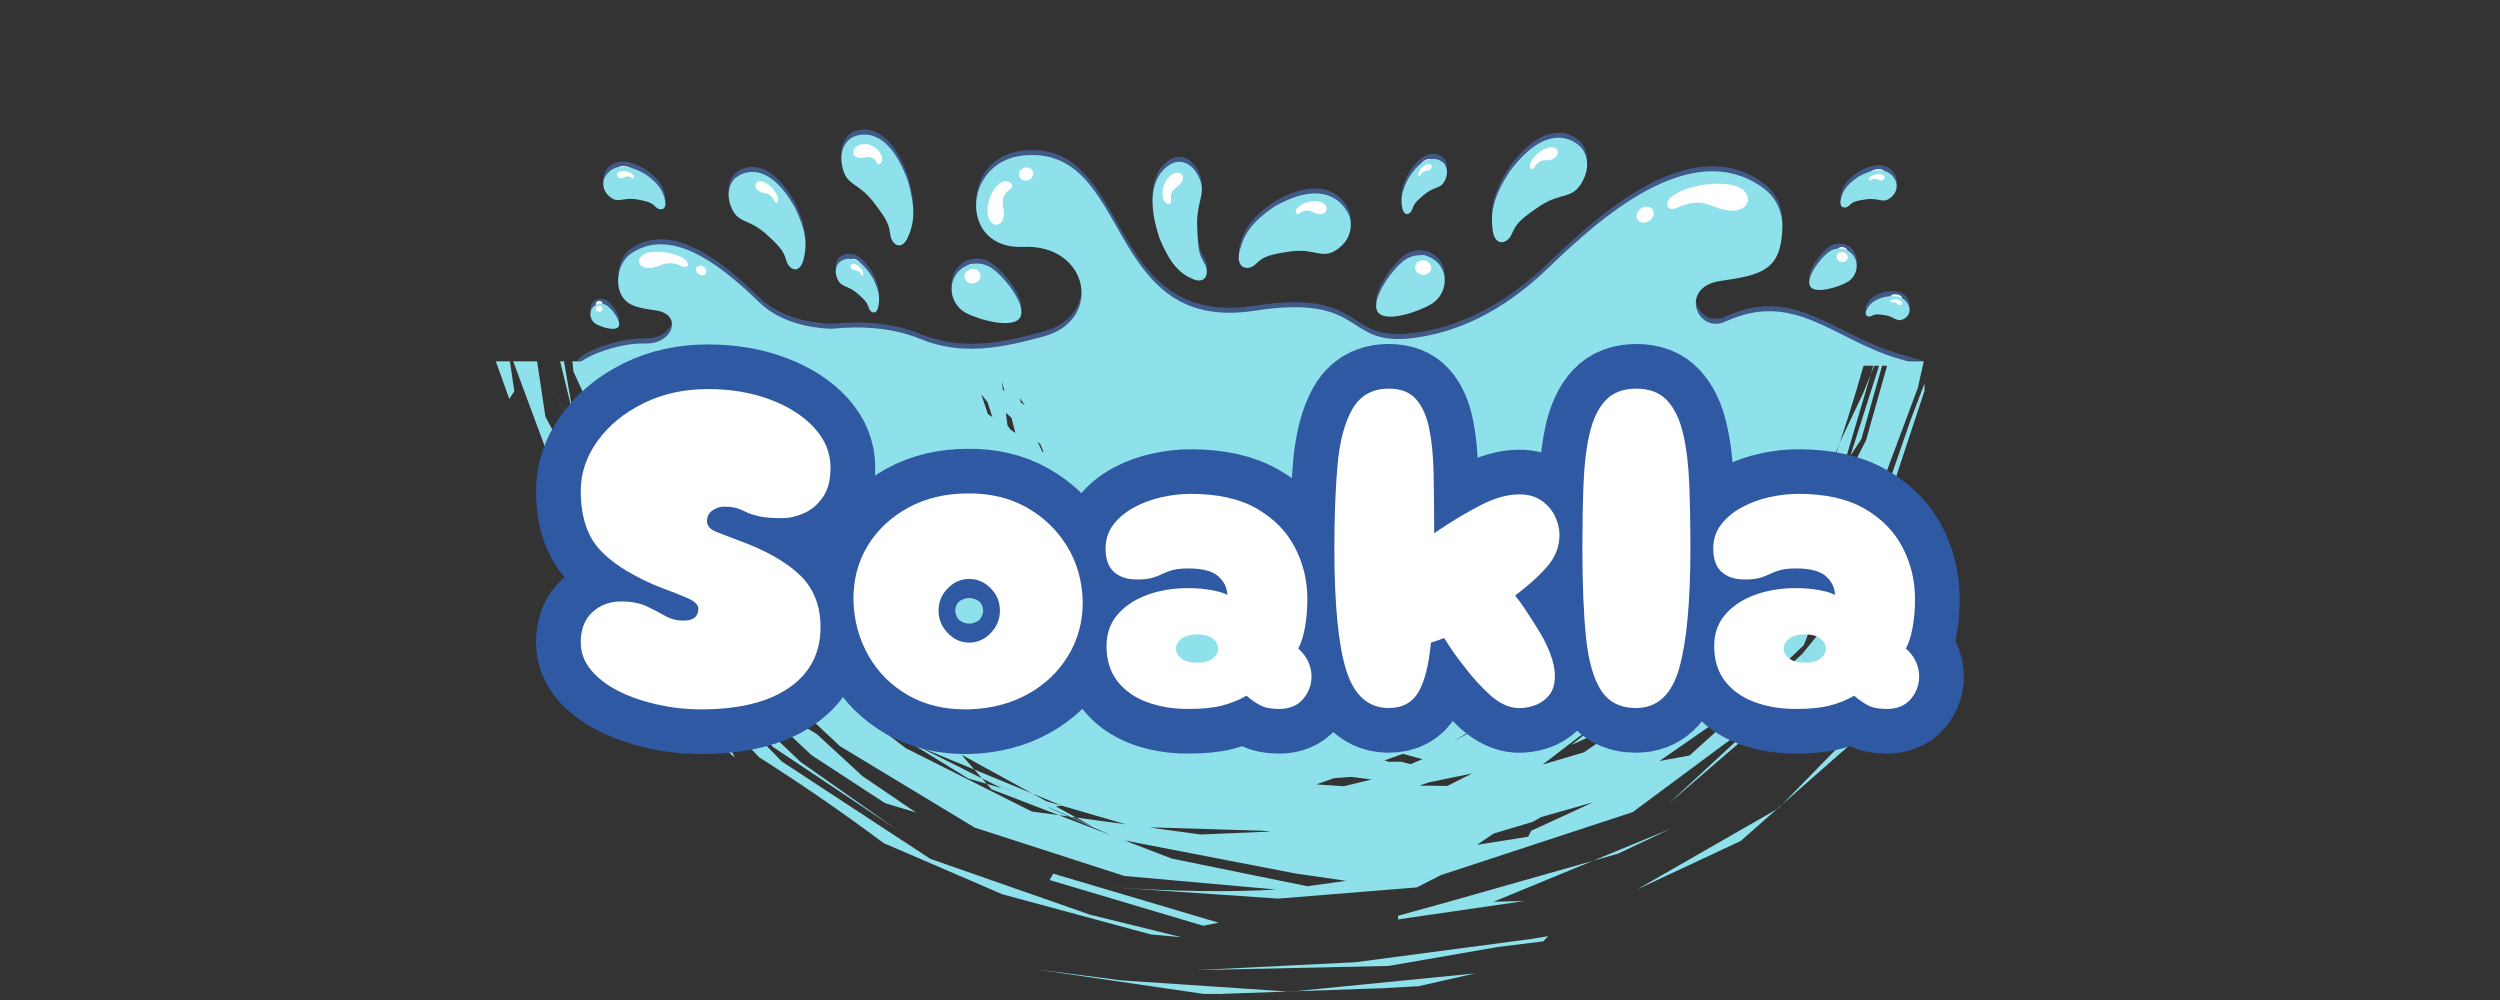 <svg xmlns="http://www.w3.org/2000/svg" xmlns:xlink="http://www.w3.org/1999/xlink" width="500" zoomAndPan="magnify" viewBox="0 0 375 150" height="200" preserveAspectRatio="xMidYMid meet" version="1.0"><rect x="0" y="0" width="375" height="150" fill="#333333" stroke="none"/><defs><g/><clipPath id="79f2f94e86"><path d="M 86.438 22 L 288.938 22 L 288.938 54.465 L 86.438 54.465 Z M 86.438 22 " clip-rule="nonzero"/></clipPath><clipPath id="b30bd25b22"><path d="M 86.438 23 L 288.938 23 L 288.938 55 L 86.438 55 Z M 86.438 23 " clip-rule="nonzero"/></clipPath><clipPath id="e066df6b5c"><path d="M 72.676 54.203 L 288.676 54.203 L 288.676 149.09 L 72.676 149.09 Z M 72.676 54.203 " clip-rule="nonzero"/></clipPath></defs><g clip-path="url(#79f2f94e86)"><path fill="#405987" d="M 86.613 54.188 C 86.613 53.207 92.172 50.664 96.785 50.77 L 96.828 50.77 C 100.941 50.902 102.531 46.398 98.34 45.809 C 96.184 45.508 94.734 45.219 93.852 44.367 C 91.953 42.543 92.605 38.727 94.586 37.332 C 101.105 32.738 109.328 40.199 113.953 44.652 C 117.777 48.34 123.621 48.535 124.75 48.566 L 124.793 48.566 C 129.043 48.109 133.875 48.379 138.031 50.086 C 144.32 52.664 150.25 51.43 156.555 49.715 C 165.539 47.27 163.379 35.84 153.48 36.281 C 143.75 36.715 144.391 23.523 153.422 22.578 C 169.945 20.848 165.352 49.391 188.152 45.863 C 205.195 43.23 201.305 51.312 212.004 49.953 C 218.27 49.152 225.195 46.23 232.211 39.469 C 239.883 32.082 253.516 19.715 264.324 27.332 C 266.445 28.824 267.449 31.094 267.352 33.574 C 267.113 39.676 264.449 40.492 258.098 41.387 C 251.746 42.277 254.539 49.465 258.863 47.469 C 269.141 42.73 275.066 50.199 284.746 53.039 L 288.387 54.105 L 86.617 54.191 Z M 86.613 54.188 " fill-opacity="1" fill-rule="nonzero"/></g><path fill="#405987" d="M 202.453 31.809 C 202.453 31.809 203.383 34.398 200.902 36.414 C 198.422 38.43 197.496 36.422 193.562 36.965 C 189.629 37.508 189.336 37.992 188.258 38.953 C 187.18 39.914 185.324 39.543 185.926 36.988 C 186.527 34.438 187.766 32.516 191.25 30.18 C 200.363 25.062 202.453 31.809 202.453 31.809 Z M 202.453 31.809 " fill-opacity="1" fill-rule="nonzero"/><path fill="#405987" d="M 153.059 46.789 C 152.102 48.703 146.828 47.223 144.906 46.199 C 142.98 45.176 142.191 42.781 143.148 40.863 C 144.109 38.949 146.457 38.223 148.383 39.242 C 150.309 40.266 154.016 44.875 153.059 46.789 Z M 153.059 46.789 " fill-opacity="1" fill-rule="nonzero"/><path fill="#ffffff" d="M 144.688 40.891 C 144.59 40.293 145.043 39.715 145.699 39.594 C 146.359 39.477 146.969 39.859 147.066 40.453 C 147.168 41.047 146.711 41.625 146.055 41.746 C 145.398 41.867 144.785 41.48 144.688 40.891 Z M 144.688 40.891 " fill-opacity="1" fill-rule="nonzero"/><path fill="#ffffff" d="M 148.141 30.406 C 147.816 33.699 151.137 33.91 150.508 30.438 C 150.312 29.367 150.375 28.461 151.469 27.676 C 152.293 27.086 151.57 26.543 151.047 26.457 C 149.812 26.262 148.363 28.172 148.141 30.406 Z M 148.141 30.406 " fill-opacity="1" fill-rule="nonzero"/><path fill="#ffffff" d="M 152.852 25.547 C 152.762 25.016 153.168 24.496 153.758 24.391 C 154.344 24.281 154.895 24.625 154.98 25.156 C 155.07 25.688 154.66 26.207 154.074 26.312 C 153.484 26.422 152.938 26.078 152.852 25.547 Z M 152.852 25.547 " fill-opacity="1" fill-rule="nonzero"/><path fill="#ffffff" d="M 197.781 29.477 C 199.879 29.832 199.062 32.184 196.949 31.086 C 196.379 30.793 195.82 30.68 194.98 31.211 C 194.348 31.609 194.273 31.086 194.402 30.754 C 194.711 29.977 196.375 29.238 197.781 29.477 Z M 197.781 29.477 " fill-opacity="1" fill-rule="nonzero"/><path fill="#ffffff" d="M 259.473 26.934 C 263.949 27.621 262.73 32.586 257.039 30.215 C 255.516 29.586 254.02 29.312 251.77 30.328 C 250.078 31.086 249.879 30.023 250.227 29.363 C 251.047 27.82 255.715 26.355 259.473 26.934 Z M 259.473 26.934 " fill-opacity="1" fill-rule="nonzero"/><path fill="#ffffff" d="M 246.402 30.371 C 247.082 30.074 247.797 30.316 248 30.914 C 248.203 31.508 247.812 32.234 247.129 32.531 C 246.449 32.828 245.734 32.586 245.531 31.988 C 245.332 31.395 245.719 30.668 246.402 30.371 Z M 246.402 30.371 " fill-opacity="1" fill-rule="nonzero"/><path fill="#405987" d="M 176.156 23.625 C 176.156 23.625 178.301 22.871 179.711 25.598 C 181.125 28.32 179.445 29.117 179.566 33.23 C 179.684 37.34 180.047 37.684 180.73 38.875 C 181.41 40.066 180.965 41.953 178.977 41.129 C 176.984 40.301 175.551 38.867 173.961 35.078 C 170.605 25.246 176.156 23.625 176.156 23.625 Z M 176.156 23.625 " fill-opacity="1" fill-rule="nonzero"/><path fill="#ffffff" d="M 175.121 26.047 C 176.539 24.141 178.73 25.645 176.484 27.336 C 175.883 27.793 175.484 28.293 175.66 29.266 C 175.789 29.996 175.176 29.906 174.871 29.676 C 174.168 29.141 174.172 27.32 175.121 26.047 Z M 175.121 26.047 " fill-opacity="1" fill-rule="nonzero"/><path fill="#405987" d="M 127.727 19.918 C 127.727 19.918 125.707 21.047 126.316 24.125 C 126.922 27.207 128.629 26.473 131.016 29.551 C 133.402 32.625 133.34 33.156 133.559 34.555 C 133.777 35.949 135.238 36.973 136.199 34.816 C 137.156 32.664 137.344 30.504 136.223 26.516 C 132.762 16.758 127.727 19.918 127.727 19.918 Z M 127.727 19.918 " fill-opacity="1" fill-rule="nonzero"/><path fill="#ffffff" d="M 129.941 20.867 C 127.758 20.59 127.062 23.395 129.719 22.867 C 130.434 22.727 131.027 22.781 131.484 23.621 C 131.828 24.254 132.223 23.707 132.305 23.309 C 132.5 22.367 131.402 21.047 129.941 20.867 Z M 129.941 20.867 " fill-opacity="1" fill-rule="nonzero"/><path fill="#405987" d="M 206.609 45.957 C 207.66 47.809 212.852 45.988 214.723 44.848 C 216.594 43.703 217.262 41.258 216.211 39.406 C 215.16 37.555 212.777 36.98 210.906 38.125 C 209.035 39.266 205.559 44.105 206.609 45.957 Z M 206.609 45.957 " fill-opacity="1" fill-rule="nonzero"/><path fill="#ffffff" d="M 214.68 39.531 C 214.75 38.93 214.266 38.383 213.605 38.305 C 212.941 38.227 212.348 38.648 212.281 39.246 C 212.211 39.848 212.695 40.395 213.355 40.473 C 214.02 40.551 214.613 40.129 214.68 39.531 Z M 214.68 39.531 " fill-opacity="1" fill-rule="nonzero"/><path fill="#405987" d="M 237.227 21.438 C 237.227 21.438 238.988 23.387 237.422 26.363 C 235.855 29.34 234.301 27.926 230.883 30.215 C 227.465 32.508 227.367 33.086 226.715 34.457 C 226.066 35.832 224.234 36.336 223.891 33.723 C 223.543 31.109 224.008 28.789 226.383 25.059 C 232.945 16.211 237.227 21.438 237.227 21.438 Z M 237.227 21.438 " fill-opacity="1" fill-rule="nonzero"/><path fill="#ffffff" d="M 232.121 21.434 C 234.172 20.805 234.25 23.328 231.926 23.289 C 231.301 23.277 230.746 23.43 230.164 24.301 C 229.723 24.957 229.469 24.508 229.477 24.145 C 229.484 23.293 230.754 21.859 232.121 21.434 Z M 232.121 21.434 " fill-opacity="1" fill-rule="nonzero"/><path fill="#405987" d="M 271.496 42.156 C 272.184 43.449 275.777 42.32 277.078 41.574 C 278.383 40.832 278.883 39.172 278.195 37.879 C 277.504 36.582 275.879 36.137 274.578 36.879 C 273.273 37.621 270.809 40.863 271.496 42.156 Z M 271.496 42.156 " fill-opacity="1" fill-rule="nonzero"/><path fill="#ffffff" d="M 277.148 37.926 C 277.207 37.52 276.887 37.133 276.434 37.062 C 275.98 36.992 275.566 37.27 275.508 37.68 C 275.449 38.09 275.773 38.477 276.227 38.547 C 276.68 38.613 277.094 38.336 277.148 37.926 Z M 277.148 37.926 " fill-opacity="1" fill-rule="nonzero"/><path fill="#405987" d="M 92.801 48.219 C 92.383 49.004 90.203 48.316 89.414 47.867 C 88.625 47.414 88.324 46.41 88.738 45.625 C 89.156 44.84 90.141 44.566 90.934 45.02 C 91.723 45.469 93.219 47.434 92.801 48.219 Z M 92.801 48.219 " fill-opacity="1" fill-rule="nonzero"/><path fill="#ffffff" d="M 89.379 45.652 C 89.344 45.406 89.539 45.172 89.812 45.129 C 90.086 45.086 90.34 45.258 90.375 45.504 C 90.406 45.754 90.215 45.988 89.938 46.027 C 89.664 46.07 89.414 45.902 89.379 45.652 Z M 89.379 45.652 " fill-opacity="1" fill-rule="nonzero"/><path fill="#405987" d="M 286.438 45.641 C 286.438 45.641 286.551 46.676 285.477 47.137 C 284.402 47.59 284.238 46.766 282.766 46.531 C 281.293 46.297 281.145 46.438 280.668 46.668 C 280.191 46.895 279.551 46.559 279.992 45.703 C 280.434 44.848 281.051 44.293 282.516 43.828 C 286.266 42.98 286.438 45.641 286.438 45.641 Z M 286.438 45.641 " fill-opacity="1" fill-rule="nonzero"/><path fill="#ffffff" d="M 284.941 44.289 C 285.676 44.648 285.172 45.406 284.5 44.781 C 284.32 44.609 284.129 44.508 283.777 44.609 C 283.512 44.684 283.531 44.484 283.605 44.383 C 283.785 44.133 284.453 44.051 284.941 44.289 Z M 284.941 44.289 " fill-opacity="1" fill-rule="nonzero"/><path fill="#405987" d="M 110.312 25.949 C 110.312 25.949 108.582 27.391 109.617 30.148 C 110.652 32.906 112.148 31.895 114.852 34.301 C 117.559 36.711 117.582 37.223 117.996 38.48 C 118.414 39.742 119.941 40.414 120.52 38.219 C 121.094 36.023 120.945 33.969 119.289 30.465 C 114.566 22.023 110.312 25.949 110.312 25.949 Z M 110.312 25.949 " fill-opacity="1" fill-rule="nonzero"/><path fill="#ffffff" d="M 114.723 26.609 C 113.02 25.805 112.68 27.957 114.691 28.227 C 115.234 28.297 115.695 28.5 116.109 29.324 C 116.418 29.941 116.684 29.59 116.719 29.277 C 116.801 28.547 115.859 27.152 114.723 26.609 Z M 114.723 26.609 " fill-opacity="1" fill-rule="nonzero"/><path fill="#405987" d="M 284.418 26.551 C 284.418 26.551 284.887 27.855 283.641 28.867 C 282.395 29.879 281.93 28.871 279.957 29.145 C 277.98 29.414 277.832 29.66 277.293 30.141 C 276.75 30.625 275.82 30.438 276.121 29.156 C 276.422 27.875 277.047 26.91 278.793 25.738 C 283.371 23.168 284.418 26.551 284.418 26.551 Z M 284.418 26.551 " fill-opacity="1" fill-rule="nonzero"/><path fill="#ffffff" d="M 282.074 25.383 C 283.129 25.562 282.719 26.742 281.656 26.191 C 281.371 26.043 281.09 25.984 280.668 26.254 C 280.348 26.453 280.312 26.191 280.379 26.023 C 280.531 25.633 281.367 25.262 282.074 25.383 Z M 282.074 25.383 " fill-opacity="1" fill-rule="nonzero"/><path fill="#405987" d="M 125.891 38.605 C 125.891 38.605 124.949 39.438 125.566 40.965 C 126.184 42.488 126.996 41.902 128.531 43.207 C 130.07 44.512 130.09 44.793 130.34 45.492 C 130.59 46.191 131.449 46.543 131.734 45.305 C 132.02 44.07 131.906 42.926 130.938 40.992 C 128.188 36.348 125.891 38.605 125.891 38.605 Z M 125.891 38.605 " fill-opacity="1" fill-rule="nonzero"/><path fill="#ffffff" d="M 128.344 38.906 C 127.387 38.48 127.234 39.691 128.352 39.809 C 128.652 39.84 128.914 39.949 129.152 40.402 C 129.336 40.742 129.477 40.543 129.492 40.367 C 129.527 39.957 128.984 39.191 128.344 38.906 Z M 128.344 38.906 " fill-opacity="1" fill-rule="nonzero"/><path fill="#ffffff" d="M 97.512 37.094 C 94.809 37.508 95.547 40.5 98.977 39.074 C 99.895 38.691 100.797 38.527 102.156 39.141 C 103.176 39.598 103.297 38.957 103.086 38.559 C 102.59 37.629 99.777 36.742 97.512 37.094 Z M 97.512 37.094 " fill-opacity="1" fill-rule="nonzero"/><path fill="#ffffff" d="M 105.395 39.168 C 104.98 38.988 104.551 39.133 104.43 39.492 C 104.309 39.852 104.543 40.289 104.953 40.469 C 105.363 40.648 105.797 40.504 105.918 40.145 C 106.039 39.785 105.805 39.348 105.395 39.168 Z M 105.395 39.168 " fill-opacity="1" fill-rule="nonzero"/><path fill="#405987" d="M 90.602 26.121 C 90.602 26.121 90.051 27.543 91.41 28.711 C 92.773 29.879 93.312 28.781 95.5 29.156 C 97.691 29.531 97.848 29.809 98.438 30.363 C 99.027 30.918 100.066 30.746 99.762 29.312 C 99.457 27.883 98.789 26.793 96.875 25.426 C 91.848 22.41 90.602 26.121 90.602 26.121 Z M 90.602 26.121 " fill-opacity="1" fill-rule="nonzero"/><path fill="#ffffff" d="M 93.238 24.914 C 92.062 25.07 92.492 26.395 93.684 25.824 C 94.004 25.668 94.316 25.617 94.781 25.93 C 95.129 26.164 95.176 25.875 95.109 25.684 C 94.945 25.246 94.027 24.809 93.238 24.914 Z M 93.238 24.914 " fill-opacity="1" fill-rule="nonzero"/><path fill="#405987" d="M 216.512 23.68 C 216.512 23.68 217.477 24.566 216.816 26.133 C 216.16 27.699 215.324 27.07 213.707 28.387 C 212.094 29.707 212.07 30 211.801 30.719 C 211.535 31.438 210.637 31.781 210.355 30.496 C 210.074 29.207 210.207 28.023 211.238 26.039 C 214.148 21.289 216.512 23.68 216.512 23.68 Z M 216.512 23.68 " fill-opacity="1" fill-rule="nonzero"/><path fill="#ffffff" d="M 213.957 23.938 C 214.957 23.52 215.102 24.777 213.938 24.875 C 213.625 24.902 213.355 25.004 213.098 25.469 C 212.906 25.82 212.758 25.605 212.746 25.426 C 212.715 25 213.289 24.219 213.957 23.938 Z M 213.957 23.938 " fill-opacity="1" fill-rule="nonzero"/><g clip-path="url(#b30bd25b22)"><path fill="#8ee0eb" d="M 86.613 54.938 C 86.613 53.957 92.172 51.414 96.785 51.52 L 96.828 51.52 C 100.941 51.652 102.531 47.148 98.34 46.559 C 96.184 46.258 94.734 45.969 93.852 45.117 C 91.953 43.293 92.605 39.477 94.586 38.082 C 101.105 33.488 109.328 40.949 113.953 45.402 C 117.777 49.09 123.621 49.285 124.75 49.316 L 124.793 49.316 C 129.043 48.859 133.875 49.129 138.031 50.836 C 144.32 53.414 150.25 52.18 156.555 50.465 C 165.539 48.02 163.379 36.59 153.48 37.031 C 143.75 37.465 144.391 24.273 153.422 23.328 C 169.945 21.598 165.352 50.141 188.152 46.613 C 205.195 43.98 201.305 52.062 212.004 50.703 C 218.27 49.902 225.195 46.98 232.211 40.219 C 239.883 32.832 253.516 20.465 264.324 28.082 C 266.445 29.574 267.449 31.844 267.352 34.324 C 267.113 40.426 264.449 41.242 258.098 42.137 C 251.746 43.027 254.539 50.215 258.863 48.219 C 269.141 43.48 275.066 50.949 284.746 53.789 L 288.387 54.855 L 86.617 54.941 Z M 86.613 54.938 " fill-opacity="1" fill-rule="nonzero"/></g><path fill="#8ee0eb" d="M 202.453 32.559 C 202.453 32.559 203.383 35.148 200.902 37.164 C 198.422 39.18 197.496 37.172 193.562 37.715 C 189.629 38.258 189.336 38.742 188.258 39.703 C 187.18 40.664 185.324 40.293 185.926 37.738 C 186.527 35.188 187.766 33.266 191.25 30.93 C 200.363 25.812 202.453 32.559 202.453 32.559 Z M 202.453 32.559 " fill-opacity="1" fill-rule="nonzero"/><path fill="#8ee0eb" d="M 153.059 47.539 C 152.102 49.453 146.828 47.973 144.906 46.949 C 142.98 45.926 142.191 43.531 143.148 41.613 C 144.109 39.699 146.457 38.973 148.383 39.992 C 150.309 41.016 154.016 45.625 153.059 47.539 Z M 153.059 47.539 " fill-opacity="1" fill-rule="nonzero"/><path fill="#ffffff" d="M 144.688 41.641 C 144.59 41.043 145.043 40.465 145.699 40.344 C 146.359 40.227 146.969 40.609 147.066 41.203 C 147.168 41.797 146.711 42.375 146.055 42.496 C 145.398 42.617 144.785 42.23 144.688 41.641 Z M 144.688 41.641 " fill-opacity="1" fill-rule="nonzero"/><path fill="#ffffff" d="M 148.141 31.156 C 147.816 34.449 151.137 34.66 150.508 31.188 C 150.312 30.117 150.375 29.211 151.469 28.426 C 152.293 27.836 151.57 27.293 151.047 27.207 C 149.812 27.012 148.363 28.922 148.141 31.156 Z M 148.141 31.156 " fill-opacity="1" fill-rule="nonzero"/><path fill="#ffffff" d="M 152.852 26.297 C 152.762 25.766 153.168 25.246 153.758 25.141 C 154.344 25.031 154.895 25.375 154.98 25.906 C 155.07 26.438 154.66 26.957 154.074 27.062 C 153.484 27.172 152.938 26.828 152.852 26.297 Z M 152.852 26.297 " fill-opacity="1" fill-rule="nonzero"/><path fill="#ffffff" d="M 197.781 30.227 C 199.879 30.582 199.062 32.934 196.949 31.836 C 196.379 31.543 195.82 31.43 194.98 31.961 C 194.348 32.359 194.273 31.836 194.402 31.504 C 194.711 30.727 196.375 29.988 197.781 30.227 Z M 197.781 30.227 " fill-opacity="1" fill-rule="nonzero"/><path fill="#ffffff" d="M 259.473 27.684 C 263.949 28.371 262.73 33.336 257.039 30.965 C 255.516 30.336 254.02 30.062 251.77 31.078 C 250.078 31.836 249.879 30.773 250.227 30.113 C 251.047 28.57 255.715 27.105 259.473 27.684 Z M 259.473 27.684 " fill-opacity="1" fill-rule="nonzero"/><path fill="#ffffff" d="M 246.402 31.121 C 247.082 30.824 247.797 31.066 248 31.664 C 248.203 32.258 247.812 32.984 247.129 33.281 C 246.449 33.578 245.734 33.336 245.531 32.738 C 245.332 32.145 245.719 31.418 246.402 31.121 Z M 246.402 31.121 " fill-opacity="1" fill-rule="nonzero"/><path fill="#8ee0eb" d="M 176.156 24.375 C 176.156 24.375 178.301 23.621 179.711 26.348 C 181.125 29.07 179.445 29.867 179.566 33.98 C 179.684 38.09 180.047 38.434 180.73 39.625 C 181.41 40.816 180.965 42.703 178.977 41.879 C 176.984 41.051 175.551 39.617 173.961 35.828 C 170.605 25.996 176.156 24.375 176.156 24.375 Z M 176.156 24.375 " fill-opacity="1" fill-rule="nonzero"/><path fill="#ffffff" d="M 175.121 26.797 C 176.539 24.891 178.73 26.395 176.484 28.086 C 175.883 28.543 175.484 29.043 175.66 30.016 C 175.789 30.746 175.176 30.656 174.871 30.426 C 174.168 29.891 174.172 28.07 175.121 26.797 Z M 175.121 26.797 " fill-opacity="1" fill-rule="nonzero"/><path fill="#8ee0eb" d="M 127.727 20.668 C 127.727 20.668 125.707 21.797 126.316 24.875 C 126.922 27.957 128.629 27.223 131.016 30.301 C 133.402 33.375 133.34 33.906 133.559 35.305 C 133.777 36.699 135.238 37.723 136.199 35.566 C 137.156 33.414 137.344 31.254 136.223 27.266 C 132.762 17.508 127.727 20.668 127.727 20.668 Z M 127.727 20.668 " fill-opacity="1" fill-rule="nonzero"/><path fill="#ffffff" d="M 129.941 21.617 C 127.758 21.34 127.062 24.145 129.719 23.617 C 130.434 23.477 131.027 23.531 131.484 24.371 C 131.828 25.004 132.223 24.457 132.305 24.059 C 132.5 23.117 131.402 21.797 129.941 21.617 Z M 129.941 21.617 " fill-opacity="1" fill-rule="nonzero"/><path fill="#8ee0eb" d="M 206.609 46.707 C 207.66 48.559 212.852 46.738 214.723 45.598 C 216.594 44.453 217.262 42.008 216.211 40.156 C 215.16 38.305 212.777 37.73 210.906 38.875 C 209.035 40.016 205.559 44.855 206.609 46.707 Z M 206.609 46.707 " fill-opacity="1" fill-rule="nonzero"/><path fill="#ffffff" d="M 214.68 40.281 C 214.75 39.68 214.266 39.133 213.605 39.055 C 212.941 38.977 212.348 39.398 212.281 39.996 C 212.211 40.598 212.695 41.145 213.355 41.223 C 214.02 41.301 214.613 40.879 214.68 40.281 Z M 214.68 40.281 " fill-opacity="1" fill-rule="nonzero"/><path fill="#8ee0eb" d="M 237.227 22.188 C 237.227 22.188 238.988 24.137 237.422 27.113 C 235.855 30.09 234.301 28.676 230.883 30.965 C 227.465 33.258 227.367 33.836 226.715 35.207 C 226.066 36.582 224.234 37.086 223.891 34.473 C 223.543 31.859 224.008 29.539 226.383 25.809 C 232.945 16.961 237.227 22.188 237.227 22.188 Z M 237.227 22.188 " fill-opacity="1" fill-rule="nonzero"/><path fill="#ffffff" d="M 232.121 22.184 C 234.172 21.555 234.25 24.078 231.926 24.039 C 231.301 24.027 230.746 24.18 230.164 25.051 C 229.723 25.707 229.469 25.258 229.477 24.895 C 229.484 24.043 230.754 22.609 232.121 22.184 Z M 232.121 22.184 " fill-opacity="1" fill-rule="nonzero"/><path fill="#8ee0eb" d="M 271.496 42.906 C 272.184 44.199 275.777 43.07 277.078 42.324 C 278.383 41.582 278.883 39.922 278.195 38.629 C 277.504 37.332 275.879 36.887 274.578 37.629 C 273.273 38.371 270.809 41.613 271.496 42.906 Z M 271.496 42.906 " fill-opacity="1" fill-rule="nonzero"/><path fill="#ffffff" d="M 277.148 38.676 C 277.207 38.27 276.887 37.883 276.434 37.812 C 275.98 37.742 275.566 38.02 275.508 38.43 C 275.449 38.84 275.773 39.227 276.227 39.297 C 276.68 39.363 277.094 39.086 277.148 38.676 Z M 277.148 38.676 " fill-opacity="1" fill-rule="nonzero"/><path fill="#8ee0eb" d="M 92.801 48.969 C 92.383 49.754 90.203 49.066 89.414 48.617 C 88.625 48.164 88.324 47.16 88.738 46.375 C 89.156 45.59 90.141 45.316 90.934 45.77 C 91.723 46.219 93.219 48.184 92.801 48.969 Z M 92.801 48.969 " fill-opacity="1" fill-rule="nonzero"/><path fill="#ffffff" d="M 89.379 46.402 C 89.344 46.156 89.539 45.922 89.812 45.879 C 90.086 45.836 90.34 46.008 90.375 46.254 C 90.406 46.504 90.215 46.738 89.938 46.777 C 89.664 46.82 89.414 46.652 89.379 46.402 Z M 89.379 46.402 " fill-opacity="1" fill-rule="nonzero"/><path fill="#8ee0eb" d="M 286.438 46.391 C 286.438 46.391 286.551 47.426 285.477 47.887 C 284.402 48.34 284.238 47.516 282.766 47.281 C 281.293 47.047 281.145 47.188 280.668 47.418 C 280.191 47.645 279.551 47.309 279.992 46.453 C 280.434 45.598 281.051 45.043 282.516 44.578 C 286.266 43.73 286.438 46.391 286.438 46.391 Z M 286.438 46.391 " fill-opacity="1" fill-rule="nonzero"/><path fill="#ffffff" d="M 284.941 45.039 C 285.676 45.398 285.172 46.156 284.5 45.531 C 284.32 45.359 284.129 45.258 283.777 45.359 C 283.512 45.434 283.531 45.234 283.605 45.133 C 283.785 44.883 284.453 44.801 284.941 45.039 Z M 284.941 45.039 " fill-opacity="1" fill-rule="nonzero"/><path fill="#8ee0eb" d="M 110.312 26.699 C 110.312 26.699 108.582 28.141 109.617 30.898 C 110.652 33.656 112.148 32.645 114.852 35.051 C 117.559 37.461 117.582 37.973 117.996 39.23 C 118.414 40.492 119.941 41.164 120.52 38.969 C 121.094 36.773 120.945 34.719 119.289 31.215 C 114.566 22.773 110.312 26.699 110.312 26.699 Z M 110.312 26.699 " fill-opacity="1" fill-rule="nonzero"/><path fill="#ffffff" d="M 114.723 27.359 C 113.02 26.555 112.68 28.707 114.691 28.977 C 115.234 29.047 115.695 29.25 116.109 30.074 C 116.418 30.691 116.684 30.34 116.719 30.027 C 116.801 29.297 115.859 27.902 114.723 27.359 Z M 114.723 27.359 " fill-opacity="1" fill-rule="nonzero"/><path fill="#8ee0eb" d="M 284.418 27.301 C 284.418 27.301 284.887 28.605 283.641 29.617 C 282.395 30.629 281.93 29.621 279.957 29.895 C 277.98 30.164 277.832 30.41 277.293 30.891 C 276.75 31.375 275.82 31.188 276.121 29.906 C 276.422 28.625 277.047 27.66 278.793 26.488 C 283.371 23.918 284.418 27.301 284.418 27.301 Z M 284.418 27.301 " fill-opacity="1" fill-rule="nonzero"/><path fill="#ffffff" d="M 282.074 26.133 C 283.129 26.312 282.719 27.492 281.656 26.941 C 281.371 26.793 281.09 26.734 280.668 27.004 C 280.348 27.203 280.312 26.941 280.379 26.773 C 280.531 26.383 281.367 26.012 282.074 26.133 Z M 282.074 26.133 " fill-opacity="1" fill-rule="nonzero"/><path fill="#8ee0eb" d="M 125.891 39.355 C 125.891 39.355 124.949 40.188 125.566 41.715 C 126.184 43.238 126.996 42.652 128.531 43.957 C 130.07 45.262 130.09 45.543 130.34 46.242 C 130.59 46.941 131.449 47.293 131.734 46.055 C 132.02 44.82 131.906 43.676 130.938 41.742 C 128.188 37.098 125.891 39.355 125.891 39.355 Z M 125.891 39.355 " fill-opacity="1" fill-rule="nonzero"/><path fill="#ffffff" d="M 128.344 39.656 C 127.387 39.23 127.234 40.441 128.352 40.559 C 128.652 40.59 128.914 40.699 129.152 41.152 C 129.336 41.492 129.477 41.293 129.492 41.117 C 129.527 40.707 128.984 39.941 128.344 39.656 Z M 128.344 39.656 " fill-opacity="1" fill-rule="nonzero"/><path fill="#ffffff" d="M 97.512 37.844 C 94.809 38.258 95.547 41.25 98.977 39.824 C 99.895 39.441 100.797 39.277 102.156 39.891 C 103.176 40.348 103.297 39.707 103.086 39.309 C 102.59 38.379 99.777 37.492 97.512 37.844 Z M 97.512 37.844 " fill-opacity="1" fill-rule="nonzero"/><path fill="#ffffff" d="M 105.395 39.918 C 104.98 39.738 104.551 39.883 104.43 40.242 C 104.309 40.602 104.543 41.039 104.953 41.219 C 105.363 41.398 105.797 41.254 105.918 40.895 C 106.039 40.535 105.805 40.098 105.395 39.918 Z M 105.395 39.918 " fill-opacity="1" fill-rule="nonzero"/><path fill="#8ee0eb" d="M 90.602 26.871 C 90.602 26.871 90.051 28.293 91.41 29.461 C 92.773 30.629 93.312 29.531 95.5 29.906 C 97.691 30.281 97.848 30.559 98.438 31.113 C 99.027 31.668 100.066 31.496 99.762 30.062 C 99.457 28.633 98.789 27.543 96.875 26.176 C 91.848 23.16 90.602 26.871 90.602 26.871 Z M 90.602 26.871 " fill-opacity="1" fill-rule="nonzero"/><path fill="#ffffff" d="M 93.238 25.664 C 92.062 25.82 92.492 27.145 93.684 26.574 C 94.004 26.418 94.316 26.367 94.781 26.68 C 95.129 26.914 95.176 26.625 95.109 26.434 C 94.945 25.996 94.027 25.559 93.238 25.664 Z M 93.238 25.664 " fill-opacity="1" fill-rule="nonzero"/><path fill="#8ee0eb" d="M 216.512 24.43 C 216.512 24.43 217.477 25.316 216.816 26.883 C 216.16 28.449 215.324 27.82 213.707 29.137 C 212.094 30.457 212.07 30.75 211.801 31.469 C 211.535 32.188 210.637 32.531 210.355 31.246 C 210.074 29.957 210.207 28.773 211.238 26.789 C 214.148 22.039 216.512 24.43 216.512 24.43 Z M 216.512 24.43 " fill-opacity="1" fill-rule="nonzero"/><path fill="#ffffff" d="M 213.957 24.688 C 214.957 24.27 215.102 25.527 213.938 25.625 C 213.625 25.652 213.355 25.754 213.098 26.219 C 212.906 26.57 212.758 26.355 212.746 26.176 C 212.715 25.75 213.289 24.969 213.957 24.688 Z M 213.957 24.688 " fill-opacity="1" fill-rule="nonzero"/><g clip-path="url(#e066df6b5c)"><path fill="#8ee0eb" d="M 188.902 -75.684 L 183.172 -75.199 L 177.438 -74.715 L 179.41 -74.574 L 188.902 -75.684 M 202.207 -63.34 L 201.535 -63.297 L 201.535 -63.293 L 201.676 -63.266 L 202.207 -63.34 M 199.055 -63.125 L 191.625 -62.617 L 194.434 -62.25 L 199.605 -62.977 L 199.055 -63.125 M 181.188 -60.449 L 181.402 -60.422 L 180.621 -60.312 L 180.621 -60.309 L 181.188 -60.449 M 172.094 -62.055 L 168.648 -60.992 L 165.203 -59.934 L 167.195 -61.383 L 172.094 -62.055 M 173.902 -58.523 L 173.66 -58.516 L 172.82 -58.234 C 173.18 -58.328 173.539 -58.426 173.902 -58.523 M 192.559 -58.973 L 200.188 -57.98 L 200.52 -57.617 L 192.566 -58.852 L 184.586 -58.105 L 176.516 -58.586 L 192.559 -58.973 M 209.223 -56.707 L 209.324 -56.672 L 209.426 -56.633 L 209.383 -56.637 C 209.332 -56.66 209.277 -56.684 209.223 -56.707 M 185.691 -77.262 L 207.566 -72.105 L 219.113 -70.438 L 232.516 -64.289 L 248.613 -56.02 L 228.762 -68.047 L 222.785 -70.543 L 203.48 -76.375 L 185.691 -77.262 M 210.25 -56.25 L 211.051 -56.062 L 211.422 -55.93 L 210.734 -56.035 L 210.25 -56.25 M 201.676 -63.266 L 199.605 -62.977 L 227.215 -55.48 L 226.102 -56.109 L 210.574 -61.473 L 201.676 -63.266 M 180.359 -60.555 L 181.148 -60.453 L 180.574 -60.305 L 179.57 -60.164 L 167.484 -57.105 L 180.379 -60.25 L 173.902 -58.523 L 175.902 -58.57 L 169.188 -56.668 L 168.008 -56.559 L 166.98 -56.094 L 166.277 -56.027 L 172.82 -58.234 L 165.145 -56.184 L 164.742 -55.891 L 159.238 -55.395 L 160.566 -55.984 L 180.359 -60.555 M 163.781 -55.188 L 163.664 -55.102 C 163.375 -55.02 163.086 -54.938 162.797 -54.855 C 163.125 -54.969 163.453 -55.078 163.781 -55.188 M 227.215 -55.48 L 227.805 -55.145 L 228.398 -54.812 L 228.621 -55.098 L 227.215 -55.48 M 187.121 -72.043 L 163.102 -65.547 L 142.41 -55.871 L 140.887 -54.777 L 143 -55.629 L 143.961 -56.32 L 165.285 -65.941 L 186.871 -71.559 L 187.121 -72.043 M 152.992 -63.574 L 147.09 -62.875 L 130.824 -54.199 L 149.473 -62.754 L 134.039 -54.922 L 152.992 -63.574 M 148.105 -55.859 L 147.234 -54.934 L 146.363 -54.012 L 142.191 -52.664 C 144.16 -53.727 146.133 -54.793 148.105 -55.859 M 157.281 -53 L 153.484 -51.406 L 154.285 -51.988 L 157.281 -53 M 223.867 -51.531 L 224.344 -51.289 L 224.824 -51.047 C 225.109 -50.996 225.391 -50.945 225.676 -50.891 C 225.074 -51.105 224.469 -51.316 223.867 -51.531 M 231.465 -49.965 L 235.32 -49.113 L 231.816 -49.758 L 231.465 -49.965 M 148.938 -48.098 L 148.359 -47.676 C 148.664 -47.816 148.969 -47.953 149.277 -48.09 C 149.164 -48.094 149.051 -48.098 148.938 -48.098 M 218.137 -52.902 L 223.062 -51.816 L 223.867 -51.531 L 223.488 -51.723 L 226.863 -50.977 L 227.469 -50.559 L 225.676 -50.891 L 228.383 -49.934 L 232.133 -47.359 L 229.816 -48.531 L 228.234 -49.621 L 228.941 -48.969 L 224.824 -51.047 L 219.07 -52.102 L 217.445 -52.895 L 218.137 -52.902 M 257.23 -46.812 L 257.254 -46.793 L 257.277 -46.777 L 257.258 -46.797 L 257.23 -46.812 M 250.871 -47.676 L 250.488 -47.637 L 253.027 -45.641 C 252.309 -46.32 251.59 -46.996 250.871 -47.676 M 249.094 -47.492 L 250.332 -46.355 L 251.574 -45.223 C 250.633 -45.969 249.691 -46.711 248.75 -47.457 L 249.094 -47.492 M 162.156 -54 L 161.832 -53.766 L 149.277 -48.09 L 152.828 -48.02 L 152.434 -47.039 L 145.48 -45.582 L 148.359 -47.676 L 145 -46.16 L 144.078 -45.289 L 143.996 -45.273 L 143.535 -45.023 L 147.383 -48.129 L 148.938 -48.098 L 152.902 -50.984 L 162.156 -54 M 136.789 -51.176 L 135.523 -50.609 L 134.262 -50.039 C 131.594 -48.129 128.926 -46.223 126.258 -44.312 L 131.359 -47.281 L 136.789 -51.176 M 126.258 -44.312 L 123.578 -42.754 L 122.883 -42.039 L 122.918 -41.621 L 124.051 -42.73 L 126.258 -44.312 M 240.578 -56.148 L 259.328 -41.059 L 259.453 -41.031 L 251.059 -50.688 L 240.578 -56.148 M 140.723 -42.121 L 139.621 -41.082 L 138.516 -40.039 C 138.27 -39.922 138.023 -39.805 137.773 -39.688 L 138.539 -40.531 L 140.723 -42.121 M 122.918 -41.621 L 121.355 -40.082 L 119.789 -38.543 C 120.863 -39.191 121.938 -39.844 123.012 -40.492 C 122.98 -40.867 122.949 -41.242 122.918 -41.621 M 124.871 -44.078 L 120.09 -40.41 L 117.383 -37.086 L 119.023 -38.078 L 122.883 -42.039 L 122.859 -42.332 L 123.578 -42.754 L 124.871 -44.078 M 129.273 -39.234 L 125.969 -36.07 L 127.781 -38.18 L 129.273 -39.234 M 257.277 -46.777 L 264.238 -39.043 L 271.203 -31.312 C 269.043 -34.508 266.883 -37.707 264.723 -40.906 L 257.277 -46.777 M 230.816 -32.297 L 231.258 -32.062 L 231.695 -31.832 L 233.191 -30.227 L 232.48 -30.676 L 230.816 -32.297 M 124.742 -51.449 L 118.18 -47.223 L 103.129 -29.711 L 115.172 -43.336 L 126.168 -50.488 L 124.742 -51.449 M 251.023 -28.848 L 251.68 -28.34 L 251.066 -28.77 L 251.023 -28.848 M 268.23 -30.938 L 270.234 -28.211 L 272.242 -25.488 L 271.562 -27.105 L 268.23 -30.938 M 258.164 -35.355 L 258.793 -33.109 L 258.773 -33.016 L 258.242 -33.551 L 260.777 -27.527 L 263.062 -25.43 L 258.164 -35.355 M 117.438 -24.941 L 117.219 -24.562 L 117.199 -24.551 L 117.438 -24.941 M 235.145 -35.887 L 241.223 -30.703 L 247.297 -25.523 L 247.984 -24.398 L 237.898 -32.789 L 235.145 -35.887 M 256.305 -38.461 L 263.531 -27.922 L 266.059 -24.281 C 264.871 -27.105 263.68 -29.926 262.492 -32.75 L 256.305 -38.461 M 265.07 -29.926 L 267.141 -26.852 L 269.211 -23.781 L 267.707 -26.328 L 265.07 -29.926 M 263.23 -22.336 L 263.234 -22.328 L 263.238 -22.316 C 263.273 -22.289 263.305 -22.258 263.336 -22.227 L 263.23 -22.336 M 248.703 -21.781 L 248.758 -21.695 L 248.809 -21.605 L 248.723 -21.77 L 248.703 -21.781 M 132.766 -27.695 L 132.387 -27.504 L 132.012 -27.312 C 129.676 -25.242 127.344 -23.172 125.012 -21.102 C 127.113 -22.676 129.215 -24.254 131.312 -25.828 L 132.766 -27.695 M 194.145 -16.551 L 193.789 -16.492 L 193.43 -16.434 L 193.43 -16.43 L 193.559 -16.527 C 193.754 -16.535 193.949 -16.543 194.145 -16.551 M 202.094 -16.848 L 200.527 -16.176 L 198.949 -16.73 L 202.094 -16.848 M 180.527 -15.48 L 177.418 -13.781 L 174.996 -13.383 L 176.027 -14.727 L 180.527 -15.48 M 285.445 -28.848 L 291.617 -11.355 C 291.324 -12.645 291.035 -13.938 290.746 -15.227 L 285.445 -28.848 M 259.785 -47.402 L 270.656 -34.625 L 276.988 -22.504 L 281.16 -13.371 L 282.699 -11.277 L 282.773 -11.062 L 281.867 -16.082 L 272.781 -32.164 L 259.785 -47.402 M 170.457 -11.168 L 169.426 -9.852 L 169.367 -9.809 L 167.398 -7.973 L 170.457 -11.168 M 134.32 -29.695 L 132.766 -27.695 L 135.938 -29.297 L 131.312 -25.828 L 128.941 -22.777 L 127.375 -19.238 L 119.223 -9.043 L 116.039 -3.184 L 117.012 -6.184 L 126.996 -20.496 L 115.883 -5.531 L 123.762 -19.523 L 129.617 -27 L 134.32 -29.695 M 278.012 -11.176 L 278.348 -9.602 L 281.691 -0.195 L 280.648 -5.492 L 278.469 -10.676 L 278.012 -11.176 M 246.621 -25.207 L 248.594 -23.41 L 256.766 -10.09 L 258.066 -6.379 L 248.809 -21.605 L 259.926 -1.066 L 260.512 0.613 L 255.512 -6.438 L 248.559 -21.285 L 246.496 -23.312 L 248.703 -21.781 L 246.621 -25.207 M 281.691 -0.195 L 281.758 0.145 L 281.824 0.488 L 282.508 2.105 C 282.234 1.34 281.961 0.57 281.691 -0.195 M 279.145 -5.855 L 279.648 -3.488 L 280.152 -1.125 L 282.312 2.965 C 282.148 2.141 281.988 1.312 281.824 0.488 L 279.145 -5.855 M 115.5 -4.852 L 114.516 -1.707 L 113.527 1.441 C 113.184 2.074 112.836 2.711 112.492 3.348 L 113.754 -1.75 L 115.5 -4.852 M 104.734 3.125 L 104.664 3.406 L 104.59 3.684 L 104.375 4.07 L 104.734 3.125 M 282.508 2.105 L 282.926 3.285 L 283.348 4.469 C 283.289 4.203 283.23 3.941 283.172 3.68 L 282.508 2.105 M 283.859 7.859 L 283.816 8.906 L 283.77 9.949 L 284.02 10.59 C 283.969 9.68 283.914 8.77 283.859 7.859 M 156.863 11.316 L 156.812 11.469 L 156.758 11.625 C 156.754 11.59 156.75 11.551 156.742 11.516 C 156.781 11.449 156.824 11.383 156.863 11.316 M 159.434 7 L 157.344 15.441 L 157.055 13.547 L 159.055 7.637 L 159.434 7 M 157.129 6.91 L 155.859 11.848 L 154.594 16.785 L 156.113 8.527 L 157.129 6.91 M 284.02 10.59 L 284.223 14.035 L 285.898 18.082 L 284.77 12.484 L 284.02 10.59 M 262.09 6.684 L 262.824 10.152 L 263.555 13.617 C 263.344 13.059 263.133 12.496 262.922 11.934 L 263.652 19.574 C 263.133 15.277 262.613 10.98 262.09 6.684 M 263.559 2.75 L 267.434 15.047 L 268.242 20.25 L 264.703 7.312 L 263.559 2.75 M 283.648 12.648 L 283.527 15.359 L 283.504 17.445 L 284.68 21.844 L 284.223 14.035 L 283.648 12.648 M 81.996 0.156 L 81.938 2.027 L 81.875 3.898 C 82.012 5.051 82.152 6.207 82.289 7.359 C 80.301 12.934 78.312 18.512 76.32 24.086 L 81.996 0.156 M 291.617 -11.355 L 295.875 7.598 L 298.047 27.168 L 296.492 4.805 L 294.645 -0.945 L 294.344 -3.625 L 291.617 -11.355 M 185.402 27.656 L 185.395 27.824 L 185.383 27.988 L 185.367 28.047 C 185.379 27.918 185.391 27.789 185.402 27.656 M 265.621 28.637 L 265.676 29.098 L 265.727 29.562 L 265.648 30.207 L 265.492 29.367 L 265.621 28.637 M 193.535 29.43 L 193.043 30.797 L 192.551 32.16 L 192.512 31.191 C 192.855 30.602 193.195 30.016 193.535 29.43 M 265.277 30.547 L 265.344 32.816 L 265.301 33.16 C 265.234 32.613 265.168 32.066 265.102 31.52 L 265.277 30.547 M 291.547 24.414 L 291.672 29.152 L 291.801 33.891 L 292.133 29.863 C 291.938 28.047 291.742 26.23 291.547 24.414 M 269.215 26.547 L 269.777 30.18 L 270.34 33.816 C 270.285 34.512 270.23 35.211 270.18 35.906 L 269.215 26.547 M 193.934 35.461 L 192.746 37.5 L 192.695 36.066 C 193.105 35.863 193.52 35.66 193.934 35.461 M 234.91 37.125 L 234.926 37.18 L 234.938 37.23 L 234.75 37.719 C 234.801 37.52 234.855 37.324 234.91 37.125 M 264.805 33.168 L 265.191 34.109 L 264.695 38.312 C 264.629 37.605 264.562 36.895 264.496 36.184 C 264.484 35.805 264.477 35.426 264.465 35.047 L 264.805 33.168 M 266.207 36.609 L 266.492 37.309 L 266.527 37.805 L 266.137 40.047 L 266.008 39 L 266.258 38.039 C 266.238 37.562 266.223 37.086 266.207 36.609 M 191.062 35.562 L 191.973 36.148 L 192.203 38.434 L 190.219 41.848 L 191.062 35.562 M 290.102 36.148 L 289.887 37.531 L 289.672 38.918 C 289.48 41.156 289.293 43.391 289.105 45.629 C 289.52 44.32 289.934 43.016 290.352 41.707 L 290.102 36.148 M 262.133 46.914 L 262.129 46.93 L 262.129 46.941 C 262.121 46.957 262.117 46.977 262.109 46.992 C 262.117 46.969 262.125 46.941 262.133 46.914 M 265.566 40.711 L 265.855 50.703 C 265.602 47.988 265.348 45.273 265.09 42.562 C 265.25 41.945 265.41 41.328 265.566 40.711 M 150.266 57.152 L 150.457 57.891 L 150.652 58.633 C 150.582 58.582 150.508 58.531 150.434 58.48 C 150.379 58.035 150.32 57.594 150.266 57.152 M 153 59.746 L 153.363 60.27 L 153.73 60.793 L 153.117 60.363 C 153.078 60.156 153.039 59.949 153 59.746 M 294.656 32.406 L 292.984 35.68 L 292.074 44.023 L 292.18 48.031 L 291.367 50.488 L 290.984 53.996 L 289.938 61.676 L 292.574 53.82 L 294.156 52.027 L 294.656 32.406 M 83.137 23.16 L 81.035 37.242 L 81.195 42.617 L 86.008 62.375 L 84.035 50.891 L 82.23 38.555 L 83.137 23.16 M 147.199 59.156 L 148.125 60.316 L 148.855 62.57 L 148.176 62.102 L 147.199 59.156 M 151.164 64.117 L 151.199 64.156 L 151.23 64.199 L 151.168 64.156 L 151.164 64.117 M 150.879 61.914 L 151.715 62.676 L 152.312 64.941 L 151.555 64.422 L 151.125 63.82 L 150.879 61.914 M 155.652 66.262 L 155.844 66.434 L 156.039 66.609 L 156.562 67.863 L 156.316 67.695 L 155.652 66.262 M 105.41 67.855 L 105.43 67.895 L 105.434 67.926 L 105.41 67.855 M 82.75 57.57 L 85.543 63.793 L 88.332 70.02 C 88.355 70.043 88.383 70.07 88.41 70.094 L 82.75 57.57 M 280.605 56.164 L 279.504 58.902 L 275.914 66.488 L 274.773 70.297 L 276.301 70.727 L 280.605 56.164 M 253.66 65.941 L 252.902 67.672 L 252.145 69.406 L 249.965 73.277 C 251.195 70.832 252.43 68.387 253.66 65.941 M 291.801 33.891 L 290.176 53.543 L 286.562 63.082 L 282.562 74.648 L 284.176 72.234 L 291.367 50.488 L 292.074 44.023 L 291.801 33.891 M 105.98 66 L 108.598 70.883 L 111.211 75.77 C 110.664 75.074 110.117 74.379 109.57 73.68 L 105.98 66 M 151.594 76.41 L 156.027 80.539 L 155.191 80.465 L 152.629 78.113 L 151.594 76.41 M 150.379 68.734 L 150.949 69.012 L 152.473 73.691 L 157.988 80.715 L 157.477 80.668 L 152.613 75.469 L 150.379 68.734 M 156.984 78.949 L 157.996 79.945 L 158.637 80.77 L 158.332 80.746 L 156.984 78.949 M 170.598 80.742 L 172.453 81.723 L 171.359 81.898 L 170.598 80.742 M 159.469 81.906 L 159.496 81.91 L 159.52 81.914 L 159.555 81.961 L 159.469 81.906 M 282.562 74.648 L 281.395 76.398 L 280.223 78.145 C 280.016 79.844 279.805 81.543 279.594 83.238 C 280.582 80.375 281.574 77.512 282.562 74.648 M 174.02 83.008 L 174.625 83.738 L 174.281 83.758 L 172.309 83.336 L 172.301 83.328 L 174.02 83.008 M 111.215 80.707 L 111.871 81.539 L 113.305 84.691 L 111.215 80.707 M 269.879 71.277 L 261.875 84.973 L 261.07 85.367 L 262.578 82.32 L 269.879 71.277 M 163.176 87.195 L 164.699 88.613 L 165.879 90.141 L 165.672 90.074 L 164.602 89.094 L 163.176 87.195 M 268.664 90.32 L 268.445 90.656 C 268.473 90.633 268.5 90.613 268.523 90.59 L 268.664 90.32 M 118.281 90.094 L 118.664 90.359 L 119.047 90.621 L 119.129 90.727 C 118.848 90.516 118.566 90.305 118.281 90.094 M 260.328 93.953 L 259.516 94.883 L 259.402 94.949 L 259.332 94.816 L 260.328 93.953 M 278.637 71.488 L 268.664 90.32 L 275.371 80.066 L 272.492 87.16 L 268.523 90.59 L 266.711 94.016 L 265.602 95.008 L 268.445 90.656 L 267.406 91.555 L 278.637 71.488 M 252.098 97.734 L 251.684 98.266 L 251.27 98.801 C 251.25 98.809 251.227 98.82 251.207 98.832 L 252.098 97.734 M 130.484 99.219 L 131.914 99.93 L 132.102 100.141 L 130.77 99.43 L 130.484 99.219 M 252.633 100.594 L 251.395 101.812 L 250.156 103.035 C 249.965 103.098 249.77 103.164 249.578 103.227 C 250.594 102.348 251.613 101.469 252.633 100.594 M 133.039 103.023 L 136.914 105.441 L 137.02 105.559 L 133.055 103.047 L 133.039 103.023 M 226.473 106.75 L 218.129 111.117 L 221.242 109.277 L 226.473 106.75 M 264.254 89.477 L 261.902 92.16 L 262.879 90.469 L 258.977 94.184 L 258.246 92.867 L 258.008 93.086 L 257.875 94.438 L 254.352 98.59 L 249.434 103.273 L 246.945 104.102 L 246.512 104.641 L 246.91 104.113 L 245.188 104.688 L 241.562 107.066 L 235.73 111.727 L 243.988 108.047 L 248.586 104.082 L 247.297 105.309 L 257.039 97.711 L 253.066 102.25 L 255.457 100.613 L 251.871 104.91 L 259.98 95.418 L 261.273 94.418 L 264.531 90.254 L 264.254 89.477 M 296.496 65.641 L 286.777 87.367 L 281.906 95.297 L 281.566 99.613 L 269.203 112.445 L 272.602 110.793 L 286.027 95.871 L 293.562 84.27 L 290.293 87.723 L 296.496 65.641 M 232.27 110.027 L 231.703 110.566 L 227.855 112.496 L 226.992 112.555 L 232.27 110.027 M 100.262 102.066 L 100.809 103.918 L 101.352 105.773 L 110.203 113.637 C 109.988 113.125 109.77 112.609 109.551 112.098 C 106.457 108.754 103.359 105.41 100.262 102.066 M 210.465 113.074 L 213.367 113.883 L 211.582 114.625 L 210.117 114.254 L 208.355 114.27 L 207.672 114.059 L 210.465 113.074 M 147.133 116.648 L 147.242 116.695 L 147.242 116.699 L 147.242 116.695 L 147.133 116.648 M 220.828 116.016 L 217.09 117.891 L 212.918 117.84 L 214.355 117.348 L 220.828 116.016 M 202.688 116.531 L 205.734 116.922 L 201.582 117.934 L 197.465 117.656 L 200.102 116.727 L 202.688 116.531 M 267.746 105.527 L 266.41 106.188 L 265.078 106.848 L 250.258 120.574 C 256.086 115.559 261.918 110.543 267.746 105.527 M 296.188 88.016 L 291.363 94.5 L 286.543 100.988 L 267.32 120.676 L 282.711 107.129 L 296.188 88.016 M 203.301 121.148 L 203.336 121.148 L 203.375 121.152 C 203.336 121.156 203.297 121.16 203.258 121.164 L 203.301 121.148 M 267.32 120.676 L 266.906 121.039 L 266.496 121.402 C 266.582 121.352 266.672 121.301 266.758 121.25 C 266.945 121.059 267.133 120.867 267.32 120.676 M 88.41 70.094 L 93.062 80.398 L 109.176 101.512 L 121.723 113.27 L 132.754 120.469 L 137.371 121.863 L 129.363 116.41 L 122.523 110.117 L 116.211 106.254 L 98.352 85.426 L 89.195 70.879 L 88.41 70.094 M 146.148 115.434 L 147.242 116.695 L 151.758 118.672 L 151.594 118.621 L 147.242 116.695 L 147.293 116.754 L 150.223 118.223 L 148.004 117.578 L 148.711 118.391 L 158.82 122.277 L 160.312 122.48 L 157.207 121.105 L 157.305 121.094 L 160.551 122.512 L 161.426 122.633 L 158.375 120.961 L 159.262 120.852 L 156.953 120.18 L 154.836 119.02 L 146.148 115.434 M 172.426 124.105 L 172.555 124.148 L 172.297 124.113 C 172.34 124.109 172.383 124.109 172.426 124.105 M 172.613 124.098 L 189.551 124.617 L 190.648 124.727 L 180.105 125.176 L 173.539 124.281 L 172.566 124.102 L 172.613 124.098 M 127.492 105.875 L 145.234 116.773 L 148.004 117.578 L 147.293 116.754 L 137.695 111.945 L 146.148 115.434 L 144.211 113.199 L 154.836 119.02 L 159.262 120.852 L 168.863 123.645 L 161.426 122.633 L 163.789 123.926 L 160.551 122.512 L 160.312 122.48 L 166.68 125.297 L 158.82 122.277 L 154.773 121.727 L 135.914 112.25 L 127.492 105.875 M 238.938 120.355 L 229.688 124.613 L 229.223 125.508 L 221.562 126.719 L 224.059 125.027 L 229.934 123.273 L 231.148 122.562 L 238.938 120.355 M 250.586 124.32 L 244.762 126.719 L 238.938 129.121 L 242.711 128.047 C 245.336 126.805 247.961 125.562 250.586 124.32 M 168.66 126.059 L 194.34 131.027 L 201.918 132.125 L 196.098 132.934 L 175.754 128.785 L 168.66 126.059 M 266.496 121.402 L 256.035 127.402 L 245.574 133.406 L 261.098 126.152 L 266.496 121.402 M 178.039 -68.887 L 162.492 -62.793 C 162.039 -63.293 155.539 -60.906 143 -55.629 L 136.789 -51.176 L 142.324 -53.668 C 133.281 -48.66 127.703 -45.156 125.598 -43.152 L 109.008 -25.551 L 119.789 -38.543 L 113.973 -32.898 L 117.383 -37.086 L 114.633 -36.227 L 128.867 -48.18 L 124.871 -44.078 L 130.348 -48.277 C 132.051 -48.457 135.566 -50.625 140.887 -54.777 L 136.102 -52.852 L 138.105 -55.652 L 127.688 -48.797 L 111.734 -33.855 L 99.25 -16.512 L 88.461 10.277 L 95.727 -12.02 L 94.508 -12.223 L 91.426 -6.125 L 86.766 10.941 L 83.652 32.582 L 86.016 55.738 L 95.734 76.879 L 109.059 96.109 L 126 111.926 L 146.199 124.137 L 168.629 131.391 L 191.453 133.43 C 184.539 133.84 176.414 133.734 167.074 133.105 L 191.723 134.789 L 212.52 133.113 L 216.125 131.27 L 244.902 121.82 L 265.078 106.848 L 280.98 92.117 L 289.242 74.891 L 270.293 98.137 L 253.43 113.324 L 248.93 114.148 L 261.504 105.422 L 270.547 96.793 C 271.52 94.602 271.66 93.527 270.973 93.574 L 268.539 95.629 L 280.223 78.145 L 287.688 58.145 L 289.844 48.434 L 288.801 49.184 L 289.105 45.629 L 288.172 48.559 L 289.672 38.918 L 290.035 34.625 L 290.102 36.148 L 290.914 30.926 C 290.289 27.262 290.062 21.047 290.238 12.289 L 291.547 24.414 L 291.25 13.406 L 289.918 9.305 L 289.957 9.668 L 282.773 -11.062 L 283.145 -9.031 L 281.16 -13.371 L 272.242 -25.488 L 278.469 -10.676 L 279.949 -9.059 L 283.172 3.68 L 289.117 16.758 L 289.43 21.117 L 287.848 24.324 L 286.801 37.707 C 287.012 30.543 286.305 25.258 284.68 21.844 L 285.109 29.148 L 282.125 51.031 L 280.605 56.164 L 284.609 46.234 L 277.555 68.371 L 279.207 65.859 L 286.664 39.445 L 286.375 43.129 L 279.902 66.055 L 268.363 88.527 L 271.246 81.664 L 264.531 90.254 L 265.012 91.598 L 261.273 94.418 L 255.527 101.77 C 252.289 104.879 250.516 106.129 250.203 105.52 L 253.066 102.25 L 237.578 112.855 L 231.402 114.68 L 246.195 103.363 C 247.301 103.004 248.172 102.418 248.805 101.613 L 246.945 104.102 L 249.426 101.035 L 258.008 93.086 L 258.062 92.535 L 258.246 92.867 L 265.234 86.395 L 262.879 90.469 C 263.387 90.461 264.711 89.145 266.848 86.516 L 274.352 70.613 L 272.211 74.316 C 274.113 72.504 277.148 63.879 281.32 48.438 L 283.27 36.062 L 283.504 17.445 L 280.367 5.738 C 281.629 7.773 282.723 10.078 283.648 12.648 L 283.77 9.949 L 275.75 -10.316 L 271.98 -13.824 L 262.824 -26.41 L 264.559 -19.75 L 262.797 -22.738 C 262.602 -22.984 262.746 -22.852 263.23 -22.336 C 262.859 -22.59 262.039 -24.32 260.777 -27.527 C 257.629 -29.77 254.066 -33.691 250.09 -39.289 L 238.633 -48.238 L 239.145 -48.738 L 228.398 -54.812 L 227.613 -53.801 L 223.258 -54.715 L 202.219 -60.539 L 200.609 -61.445 L 194.434 -62.25 L 181.215 -60.457 L 191.625 -62.617 L 183.715 -63.645 L 192.641 -64.867 C 198.227 -63.07 201.191 -62.543 201.535 -63.297 L 193.289 -64.957 L 196.234 -65.363 L 223.98 -58.922 L 249.82 -44.445 L 256.305 -38.461 L 255.723 -40.84 L 265.07 -29.926 L 259.895 -37.609 L 262.383 -35.332 C 265.508 -29.328 269.48 -23.328 274.301 -17.324 L 279.145 -5.855 L 278.348 -9.602 L 275.859 -16.605 L 263.648 -36.207 L 268.23 -30.938 L 260.836 -40.723 C 259.047 -41.5 258.992 -41.137 260.676 -39.629 L 253.027 -45.641 L 261.141 -37.984 L 258.102 -40.051 L 249.145 -47.496 L 250.488 -47.637 L 240.91 -55.168 L 213.102 -67.18 L 178.039 -68.887 M 238.938 129.121 L 217.391 135.238 L 209.73 137.359 L 209.68 137.914 L 228.688 135.152 L 224.027 135.262 L 238.938 129.121 M 157.988 131.043 L 157.441 132.004 L 180.461 138.859 L 182.809 138.41 L 157.988 131.043 M 165.984 -75.203 L 156.82 -74.352 L 138.102 -66.273 L 117.75 -53.676 L 113.055 -51.848 L 96.539 -32.969 L 102.816 -42.023 C 95.719 -34.059 90.848 -27.84 88.199 -23.371 L 80.699 -4.324 L 73.891 22.02 L 72.652 49.406 L 76.398 59.852 L 77.148 58.68 L 76.156 51.992 L 82.176 68.203 L 92.281 86.121 L 106.477 105.621 C 93.77 89.691 86.59 80.129 84.945 76.93 L 98.699 97.617 L 113.895 113.613 C 120.062 117.508 126.281 121.793 132.555 126.465 L 150.359 134.145 L 172.668 140.176 L 177.223 140.582 L 163.512 137.203 L 139.547 128.824 L 117.266 114.219 L 100.062 96.496 L 97.902 92.961 L 115.926 112.031 L 134.406 124.355 L 120.07 114.277 L 102.746 97.777 L 93.473 84.395 L 81.801 62.469 L 77.641 34.629 L 80.957 15.352 L 85.012 -0.566 L 96.988 -26.156 L 101.555 -31.648 L 88.645 -8.246 L 83.047 8.156 L 90.281 -6.891 L 88.758 -5.773 L 98.5 -25.883 L 117.648 -48.109 L 135.309 -58.379 L 156.863 -68.246 L 137.316 -60.887 L 155.324 -68.5 L 176.27 -72.707 L 198.172 -71.453 L 199.137 -72.113 L 210.391 -69.617 L 199.988 -73.121 L 179.41 -74.574 C 163.051 -72.891 153.695 -71.578 151.348 -70.641 L 165.984 -75.203 M 232.234 140.426 L 229.805 140.828 L 203.336 144.332 L 179.508 145.516 L 208.289 144.891 L 224.633 142.055 L 231.461 141.207 L 232.234 140.426 M 221.273 146.008 L 194.121 148.695 L 207.438 148.227 L 212.781 147.93 L 221.273 146.008 M 194.121 148.695 L 193.648 148.711 L 193.18 148.73 L 193.539 148.754 C 193.734 148.734 193.926 148.715 194.121 148.695 M 155.078 145.363 L 181.039 149.16 L 193.18 148.73 L 168.207 147.055 L 155.078 145.363 " fill-opacity="1" fill-rule="nonzero"/></g><path stroke-linecap="butt" transform="matrix(0.75, 0, 0, 0.75, 79.556, 29.094)" fill="none" stroke-linejoin="miter" d="M 34.149 103.088 C 31.216 103.088 28.31 102.771 25.435 102.13 C 22.576 101.489 19.982 100.588 17.659 99.427 C 15.352 98.26 13.503 96.864 12.117 95.224 C 10.748 93.567 10.06 91.708 10.06 89.635 C 10.06 87.073 10.836 85.078 12.383 83.651 C 13.951 82.203 15.862 81.479 18.128 81.479 C 20.201 81.479 21.904 81.802 23.242 82.442 C 24.586 83.083 25.821 83.724 26.956 84.364 C 28.086 85.005 29.294 85.323 30.576 85.323 C 32.586 85.323 33.591 84.536 33.591 82.958 C 33.591 82.166 32.893 81.463 31.492 80.854 C 30.091 80.245 28.289 79.531 26.081 78.708 C 23.893 77.875 21.607 76.76 19.222 75.359 C 15.675 73.229 13.263 70.927 11.982 68.453 C 10.701 65.979 10.06 62.968 10.06 59.427 C 10.06 55.833 11.19 52.484 13.456 49.37 C 15.722 46.255 18.774 43.755 22.617 41.859 C 26.461 39.968 30.758 39.021 35.513 39.021 C 40.086 39.021 44.237 39.724 47.961 41.125 C 51.685 42.526 54.628 44.401 56.784 46.755 C 58.961 49.109 60.05 51.776 60.05 54.755 C 60.05 57.198 59.544 59.156 58.529 60.63 C 57.529 62.093 56.279 63.156 54.774 63.828 C 53.284 64.5 51.841 64.833 50.44 64.833 C 48.357 64.833 46.789 64.713 45.748 64.474 C 44.722 64.224 43.914 63.963 43.336 63.692 C 42.753 63.411 42.143 63.151 41.503 62.911 C 40.862 62.672 39.899 62.552 38.617 62.552 C 37.888 62.552 37.159 62.797 36.43 63.291 C 35.701 63.765 35.336 64.5 35.336 65.479 C 35.336 66.39 35.987 67.104 37.3 67.625 C 38.612 68.146 39.998 68.682 41.456 69.234 C 46.893 71.187 51.013 73.489 53.815 76.14 C 56.628 78.791 58.039 82.286 58.039 86.62 C 58.039 91.807 55.946 95.849 51.758 98.755 C 47.586 101.646 41.716 103.088 34.149 103.088 Z M 87.487 103.088 C 82.972 103.151 79.024 102.218 75.643 100.297 C 72.263 98.375 69.607 95.755 67.685 92.432 C 65.768 89.109 64.737 85.427 64.602 81.39 C 64.544 77.25 65.492 73.578 67.44 70.375 C 69.393 67.172 72.107 64.625 75.576 62.734 C 79.06 60.838 83.034 59.896 87.487 59.896 C 91.883 59.833 95.768 60.75 99.149 62.64 C 102.55 64.536 105.253 67.099 107.263 70.328 C 109.274 73.562 110.341 77.25 110.456 81.39 C 110.534 85.37 109.586 88.989 107.623 92.25 C 105.669 95.515 102.956 98.104 99.487 100.026 C 96.013 101.948 92.013 102.968 87.487 103.088 Z M 87.779 89.729 C 89.414 89.729 90.847 89.088 92.065 87.807 C 93.289 86.526 93.899 85.026 93.899 83.312 C 93.899 81.614 93.289 80.14 92.065 78.89 C 90.847 77.635 89.414 77.01 87.779 77.01 C 86.123 77.01 84.685 77.635 83.466 78.89 C 82.242 80.14 81.633 81.614 81.633 83.312 C 81.633 85.026 82.242 86.526 83.466 87.807 C 84.685 89.088 86.123 89.729 87.779 89.729 Z M 131.518 103 C 128.524 103 125.794 102.547 123.321 101.635 C 120.847 100.713 118.878 99.323 117.419 97.458 C 115.961 95.593 115.232 93.234 115.232 90.375 C 115.232 87.932 115.961 85.859 117.419 84.161 C 118.878 82.448 120.847 81.14 123.321 80.229 C 125.794 79.307 128.524 78.843 131.518 78.843 C 133.279 78.843 134.888 78.984 136.347 79.271 C 137.821 79.536 138.836 79.849 139.388 80.208 C 139.388 78.807 138.805 77.578 137.643 76.521 C 136.482 75.448 134.472 74.911 131.612 74.911 C 130.268 74.911 129.211 75.015 128.435 75.224 C 127.675 75.432 126.992 75.692 126.383 76.005 C 125.768 76.302 125.086 76.562 124.326 76.786 C 123.565 76.995 122.544 77.099 121.263 77.099 C 119.373 77.099 117.857 76.604 116.727 75.604 C 115.597 74.588 115.029 73.041 115.029 70.958 C 115.029 69.062 115.565 67.432 116.638 66.062 C 117.711 64.692 119.097 63.552 120.794 62.64 C 122.508 61.718 124.357 61.047 126.336 60.63 C 128.315 60.198 130.227 59.984 132.055 59.984 C 137.492 59.984 141.919 60.974 145.331 62.958 C 148.758 64.937 151.289 67.515 152.93 70.687 C 154.581 73.859 155.409 77.307 155.409 81.036 C 155.409 83.104 155.237 85.026 154.893 86.797 C 154.565 88.573 154.128 89.942 153.576 90.911 C 154.425 91.64 155.081 92.5 155.544 93.479 C 156.003 94.463 156.237 95.468 156.237 96.5 C 156.237 98.208 155.669 99.724 154.539 101.031 C 153.404 102.343 151.805 103 149.732 103 C 148.138 103 146.878 102.755 145.956 102.26 C 145.05 101.771 144.138 101.13 143.232 100.338 C 141.768 101.203 140.154 101.87 138.383 102.328 C 136.607 102.776 134.321 103 131.518 103 Z M 133.352 93.75 C 134.753 93.75 135.805 93.458 136.503 92.875 C 137.206 92.297 137.555 91.64 137.555 90.911 C 137.555 90.182 137.206 89.526 136.503 88.942 C 135.805 88.364 134.753 88.073 133.352 88.073 C 131.998 88.073 130.956 88.364 130.227 88.942 C 129.492 89.526 129.128 90.182 129.128 90.911 C 129.128 91.64 129.492 92.297 130.227 92.875 C 130.956 93.458 131.998 93.75 133.352 93.75 Z M 171.69 102.823 C 167.597 102.823 164.748 100.302 163.154 95.271 C 161.576 90.234 160.784 82.099 160.784 70.864 C 160.784 64.578 161.003 59.047 161.435 54.265 C 161.867 49.468 162.857 45.713 164.409 43 C 165.972 40.291 168.399 38.932 171.69 38.932 C 174.076 38.932 175.893 39.635 177.143 41.036 C 178.393 42.432 179.274 44.416 179.779 46.979 C 180.305 49.541 180.591 52.593 180.654 56.14 C 180.711 59.672 180.742 63.573 180.742 67.849 L 181.034 67.672 C 184.071 65.599 187.024 63.817 189.883 62.328 C 192.758 60.828 195.388 60.073 197.768 60.073 C 199.544 60.073 201.024 60.489 202.216 61.323 C 203.409 62.146 204.31 63.177 204.919 64.432 C 205.529 65.682 205.836 66.948 205.836 68.229 C 205.836 70.536 205.008 72.64 203.357 74.531 C 201.701 76.422 199.565 78.343 196.94 80.297 C 197.675 81.218 198.388 82.218 199.086 83.291 C 199.805 84.349 200.555 85.515 201.347 86.797 C 202.388 88.396 203.242 90.047 203.914 91.76 C 204.586 93.458 204.919 95.005 204.919 96.406 C 204.919 98.062 204.518 99.364 203.711 100.317 C 202.925 101.255 201.951 101.927 200.784 102.328 C 199.638 102.718 198.487 102.88 197.321 102.823 C 195.55 102.703 193.779 101.854 192.003 100.276 C 190.232 98.682 188.524 96.812 186.888 94.666 C 186.159 93.755 185.435 92.802 184.722 91.807 C 184.018 90.791 183.362 89.791 182.753 88.812 C 181.847 89.182 180.966 89.489 180.117 89.729 C 179.685 94.239 178.841 97.557 177.591 99.672 C 176.341 101.771 174.373 102.823 171.69 102.823 Z M 221.112 102.823 C 218.003 102.823 215.675 101.646 214.143 99.291 C 212.623 96.937 211.617 93.401 211.128 88.677 C 210.633 83.953 210.388 78.015 210.388 70.864 C 210.388 66.172 210.461 61.875 210.612 57.974 C 210.774 54.067 211.19 50.703 211.862 47.87 C 212.534 45.026 213.597 42.828 215.06 41.281 C 216.534 39.713 218.581 38.932 221.206 38.932 C 223.826 38.932 225.867 39.713 227.326 41.281 C 228.784 42.828 229.852 45.026 230.524 47.87 C 231.206 50.703 231.623 54.067 231.774 57.974 C 231.925 61.875 231.998 66.172 231.998 70.864 C 231.998 81.609 231.242 89.62 229.742 94.911 C 228.248 100.182 225.373 102.823 221.112 102.823 Z M 253.055 103 C 250.06 103 247.326 102.547 244.852 101.635 C 242.378 100.713 240.414 99.323 238.951 97.458 C 237.492 95.593 236.763 93.234 236.763 90.375 C 236.763 87.932 237.492 85.859 238.951 84.161 C 240.414 82.448 242.378 81.14 244.852 80.229 C 247.326 79.307 250.06 78.843 253.055 78.843 C 254.81 78.843 256.419 78.984 257.878 79.271 C 259.357 79.536 260.367 79.849 260.919 80.208 C 260.919 78.807 260.336 77.578 259.175 76.521 C 258.013 75.448 256.003 74.911 253.143 74.911 C 251.8 74.911 250.742 75.015 249.972 75.224 C 249.211 75.432 248.524 75.692 247.914 76.005 C 247.305 76.302 246.617 76.562 245.857 76.786 C 245.097 76.995 244.076 77.099 242.794 77.099 C 240.904 77.099 239.393 76.604 238.258 75.604 C 237.128 74.588 236.56 73.041 236.56 70.958 C 236.56 69.062 237.097 67.432 238.169 66.062 C 239.242 64.692 240.628 63.552 242.326 62.64 C 244.039 61.718 245.888 61.047 247.867 60.63 C 249.852 60.198 251.758 59.984 253.591 59.984 C 259.029 59.984 263.451 60.974 266.862 62.958 C 270.289 64.937 272.821 67.515 274.461 70.687 C 276.112 73.859 276.94 77.307 276.94 81.036 C 276.94 83.104 276.768 85.026 276.425 86.797 C 276.102 88.573 275.659 89.942 275.107 90.911 C 275.956 91.64 276.612 92.5 277.076 93.479 C 277.539 94.463 277.768 95.468 277.768 96.5 C 277.768 98.208 277.201 99.724 276.071 101.031 C 274.935 102.343 273.336 103 271.263 103 C 269.669 103 268.414 102.755 267.487 102.26 C 266.581 101.771 265.669 101.13 264.763 100.338 C 263.305 101.203 261.685 101.87 259.914 102.328 C 258.138 102.776 255.852 103 253.055 103 Z M 254.883 93.75 C 256.284 93.75 257.336 93.458 258.034 92.875 C 258.737 92.297 259.086 91.64 259.086 90.911 C 259.086 90.182 258.737 89.526 258.034 88.942 C 257.336 88.364 256.284 88.073 254.883 88.073 C 253.529 88.073 252.487 88.364 251.758 88.942 C 251.029 89.526 250.664 90.182 250.664 90.911 C 250.664 91.64 251.029 92.297 251.758 92.875 C 252.487 93.458 253.529 93.75 254.883 93.75 Z M 254.883 93.75 " stroke="#3059a4" stroke-width="17.849" stroke-opacity="1" stroke-miterlimit="4"/><g fill="#ffffff" fill-opacity="1"><g transform="translate(85.392, 106.344)"><g><path d="M 19.766 0.062 C 17.566 0.062 15.391 -0.176 13.234 -0.656 C 11.086 -1.133 9.145 -1.805 7.406 -2.672 C 5.676 -3.547 4.297 -4.598 3.266 -5.828 C 2.234 -7.066 1.719 -8.461 1.719 -10.016 C 1.719 -11.941 2.301 -13.441 3.469 -14.516 C 4.633 -15.586 6.062 -16.125 7.75 -16.125 C 9.312 -16.125 10.594 -15.883 11.594 -15.406 C 12.602 -14.926 13.531 -14.445 14.375 -13.969 C 15.227 -13.488 16.133 -13.25 17.094 -13.25 C 18.602 -13.25 19.359 -13.844 19.359 -15.031 C 19.359 -15.625 18.832 -16.148 17.781 -16.609 C 16.727 -17.066 15.375 -17.602 13.719 -18.219 C 12.07 -18.844 10.359 -19.68 8.578 -20.734 C 5.922 -22.328 4.113 -24.051 3.156 -25.906 C 2.195 -27.758 1.719 -30.016 1.719 -32.672 C 1.719 -35.367 2.562 -37.883 4.25 -40.219 C 5.945 -42.551 8.234 -44.426 11.109 -45.844 C 13.992 -47.27 17.223 -47.984 20.797 -47.984 C 24.234 -47.984 27.348 -47.457 30.141 -46.406 C 32.93 -45.352 35.133 -43.941 36.75 -42.172 C 38.375 -40.41 39.188 -38.41 39.188 -36.172 C 39.188 -34.336 38.805 -32.875 38.047 -31.781 C 37.297 -30.688 36.359 -29.883 35.234 -29.375 C 34.117 -28.875 33.035 -28.625 31.984 -28.625 C 30.43 -28.625 29.266 -28.711 28.484 -28.891 C 27.703 -29.078 27.094 -29.273 26.656 -29.484 C 26.227 -29.691 25.773 -29.883 25.297 -30.062 C 24.816 -30.25 24.094 -30.344 23.125 -30.344 C 22.582 -30.344 22.035 -30.156 21.484 -29.781 C 20.93 -29.414 20.656 -28.867 20.656 -28.141 C 20.656 -27.453 21.145 -26.914 22.125 -26.531 C 23.113 -26.145 24.16 -25.742 25.266 -25.328 C 29.336 -23.859 32.426 -22.129 34.531 -20.141 C 36.633 -18.148 37.688 -15.531 37.688 -12.281 C 37.688 -8.395 36.117 -5.363 32.984 -3.188 C 29.848 -1.02 25.441 0.062 19.766 0.062 Z M 19.766 0.062 "/></g></g></g><g fill="#ffffff" fill-opacity="1"><g transform="translate(126.3, 106.344)"><g><path d="M 18.875 0.062 C 15.488 0.113 12.523 -0.578 9.984 -2.016 C 7.441 -3.461 5.453 -5.43 4.016 -7.922 C 2.578 -10.422 1.812 -13.18 1.719 -16.203 C 1.664 -19.305 2.375 -22.062 3.844 -24.469 C 5.312 -26.875 7.348 -28.785 9.953 -30.203 C 12.555 -31.617 15.531 -32.328 18.875 -32.328 C 22.164 -32.367 25.082 -31.68 27.625 -30.266 C 30.164 -28.848 32.191 -26.926 33.703 -24.5 C 35.211 -22.07 36.016 -19.305 36.109 -16.203 C 36.148 -13.223 35.438 -10.508 33.969 -8.062 C 32.508 -5.613 30.473 -3.664 27.859 -2.219 C 25.254 -0.781 22.258 -0.02 18.875 0.062 Z M 19.078 -9.953 C 20.316 -9.953 21.395 -10.43 22.312 -11.391 C 23.227 -12.348 23.688 -13.469 23.688 -14.75 C 23.688 -16.039 23.227 -17.156 22.312 -18.094 C 21.395 -19.031 20.316 -19.5 19.078 -19.5 C 17.848 -19.5 16.773 -19.031 15.859 -18.094 C 14.941 -17.156 14.484 -16.039 14.484 -14.75 C 14.484 -13.469 14.941 -12.348 15.859 -11.391 C 16.773 -10.43 17.848 -9.953 19.078 -9.953 Z M 19.078 -9.953 "/></g></g></g><g fill="#ffffff" fill-opacity="1"><g transform="translate(164.119, 106.344)"><g><path d="M 14.078 0 C 11.828 0 9.773 -0.344 7.922 -1.031 C 6.066 -1.719 4.594 -2.758 3.5 -4.156 C 2.406 -5.551 1.859 -7.32 1.859 -9.469 C 1.859 -11.301 2.406 -12.859 3.5 -14.141 C 4.594 -15.422 6.066 -16.406 7.922 -17.094 C 9.773 -17.781 11.828 -18.125 14.078 -18.125 C 15.398 -18.125 16.609 -18.02 17.703 -17.812 C 18.805 -17.602 19.562 -17.363 19.969 -17.094 C 19.969 -18.145 19.531 -19.07 18.656 -19.875 C 17.789 -20.676 16.285 -21.078 14.141 -21.078 C 13.129 -21.078 12.336 -20.992 11.766 -20.828 C 11.191 -20.672 10.676 -20.477 10.219 -20.25 C 9.77 -20.02 9.258 -19.82 8.688 -19.656 C 8.113 -19.5 7.348 -19.422 6.391 -19.422 C 4.961 -19.422 3.828 -19.797 2.984 -20.547 C 2.141 -21.305 1.719 -22.469 1.719 -24.031 C 1.719 -25.445 2.117 -26.664 2.922 -27.688 C 3.723 -28.719 4.766 -29.578 6.047 -30.266 C 7.328 -30.953 8.707 -31.457 10.188 -31.781 C 11.676 -32.102 13.109 -32.266 14.484 -32.266 C 18.555 -32.266 21.875 -31.52 24.438 -30.031 C 27 -28.539 28.895 -26.602 30.125 -24.219 C 31.363 -21.844 31.984 -19.258 31.984 -16.469 C 31.984 -14.914 31.859 -13.473 31.609 -12.141 C 31.359 -10.816 31.023 -9.789 30.609 -9.062 C 31.254 -8.508 31.75 -7.867 32.094 -7.141 C 32.438 -6.41 32.609 -5.656 32.609 -4.875 C 32.609 -3.594 32.18 -2.457 31.328 -1.469 C 30.484 -0.488 29.285 0 27.734 0 C 26.547 0 25.609 -0.18 24.922 -0.547 C 24.234 -0.91 23.547 -1.391 22.859 -1.984 C 21.754 -1.348 20.539 -0.859 19.219 -0.516 C 17.895 -0.172 16.18 0 14.078 0 Z M 15.438 -6.938 C 16.488 -6.938 17.281 -7.148 17.812 -7.578 C 18.344 -8.016 18.609 -8.508 18.609 -9.062 C 18.609 -9.613 18.344 -10.102 17.812 -10.531 C 17.281 -10.969 16.488 -11.188 15.438 -11.188 C 14.438 -11.188 13.66 -10.969 13.109 -10.531 C 12.555 -10.102 12.281 -9.613 12.281 -9.062 C 12.281 -8.508 12.555 -8.016 13.109 -7.578 C 13.66 -7.148 14.438 -6.938 15.438 -6.938 Z M 15.438 -6.938 "/></g></g></g><g fill="#ffffff" fill-opacity="1"><g transform="translate(198.437, 106.344)"><g><path d="M 9.891 -0.141 C 6.816 -0.141 4.688 -2.023 3.5 -5.797 C 2.312 -9.578 1.719 -15.676 1.719 -24.094 C 1.719 -28.801 1.875 -32.953 2.188 -36.547 C 2.508 -40.141 3.254 -42.953 4.422 -44.984 C 5.586 -47.023 7.41 -48.047 9.891 -48.047 C 11.672 -48.047 13.031 -47.52 13.969 -46.469 C 14.906 -45.414 15.566 -43.926 15.953 -42 C 16.348 -40.082 16.566 -37.797 16.609 -35.141 C 16.66 -32.484 16.688 -29.555 16.688 -26.359 L 16.891 -26.5 C 19.172 -28.051 21.383 -29.383 23.531 -30.5 C 25.688 -31.625 27.66 -32.188 29.453 -32.188 C 30.773 -32.188 31.879 -31.879 32.766 -31.266 C 33.66 -30.648 34.336 -29.875 34.797 -28.938 C 35.254 -28 35.484 -27.047 35.484 -26.078 C 35.484 -24.336 34.863 -22.758 33.625 -21.344 C 32.395 -19.926 30.797 -18.484 28.828 -17.016 C 29.379 -16.336 29.914 -15.598 30.438 -14.797 C 30.969 -13.992 31.531 -13.113 32.125 -12.156 C 32.906 -10.957 33.547 -9.719 34.047 -8.438 C 34.547 -7.156 34.797 -5.988 34.797 -4.938 C 34.797 -3.707 34.5 -2.738 33.906 -2.031 C 33.312 -1.32 32.578 -0.816 31.703 -0.516 C 30.836 -0.211 29.973 -0.086 29.109 -0.141 C 27.773 -0.234 26.441 -0.875 25.109 -2.062 C 23.785 -3.25 22.508 -4.645 21.281 -6.25 C 20.727 -6.938 20.188 -7.656 19.656 -8.406 C 19.133 -9.164 18.645 -9.91 18.188 -10.641 C 17.5 -10.367 16.836 -10.141 16.203 -9.953 C 15.879 -6.566 15.25 -4.082 14.312 -2.5 C 13.375 -0.926 11.898 -0.141 9.891 -0.141 Z M 9.891 -0.141 "/></g></g></g><g fill="#ffffff" fill-opacity="1"><g transform="translate(235.638, 106.344)"><g><path d="M 9.75 -0.141 C 7.414 -0.141 5.676 -1.02 4.531 -2.781 C 3.383 -4.539 2.629 -7.191 2.266 -10.734 C 1.898 -14.285 1.719 -18.738 1.719 -24.094 C 1.719 -27.613 1.773 -30.836 1.891 -33.766 C 2.004 -36.703 2.312 -39.234 2.812 -41.359 C 3.312 -43.484 4.109 -45.129 5.203 -46.297 C 6.305 -47.461 7.844 -48.047 9.812 -48.047 C 11.781 -48.047 13.312 -47.461 14.406 -46.297 C 15.508 -45.129 16.312 -43.484 16.812 -41.359 C 17.32 -39.234 17.633 -36.703 17.75 -33.766 C 17.863 -30.836 17.922 -27.613 17.922 -24.094 C 17.922 -16.039 17.359 -10.035 16.234 -6.078 C 15.109 -2.117 12.945 -0.141 9.75 -0.141 Z M 9.75 -0.141 "/></g></g></g><g fill="#ffffff" fill-opacity="1"><g transform="translate(255.268, 106.344)"><g><path d="M 14.078 0 C 11.828 0 9.773 -0.344 7.922 -1.031 C 6.066 -1.719 4.594 -2.758 3.5 -4.156 C 2.406 -5.551 1.859 -7.32 1.859 -9.469 C 1.859 -11.301 2.406 -12.859 3.5 -14.141 C 4.594 -15.422 6.066 -16.406 7.922 -17.094 C 9.773 -17.781 11.828 -18.125 14.078 -18.125 C 15.398 -18.125 16.609 -18.02 17.703 -17.812 C 18.805 -17.602 19.562 -17.363 19.969 -17.094 C 19.969 -18.145 19.531 -19.07 18.656 -19.875 C 17.789 -20.676 16.285 -21.078 14.141 -21.078 C 13.129 -21.078 12.336 -20.992 11.766 -20.828 C 11.191 -20.672 10.676 -20.477 10.219 -20.25 C 9.77 -20.02 9.258 -19.82 8.688 -19.656 C 8.113 -19.5 7.348 -19.422 6.391 -19.422 C 4.961 -19.422 3.828 -19.797 2.984 -20.547 C 2.141 -21.305 1.719 -22.469 1.719 -24.031 C 1.719 -25.445 2.117 -26.664 2.922 -27.688 C 3.723 -28.719 4.766 -29.578 6.047 -30.266 C 7.328 -30.953 8.707 -31.457 10.188 -31.781 C 11.676 -32.102 13.109 -32.266 14.484 -32.266 C 18.555 -32.266 21.875 -31.52 24.438 -30.031 C 27 -28.539 28.895 -26.602 30.125 -24.219 C 31.363 -21.844 31.984 -19.258 31.984 -16.469 C 31.984 -14.914 31.859 -13.473 31.609 -12.141 C 31.359 -10.816 31.023 -9.789 30.609 -9.062 C 31.254 -8.508 31.75 -7.867 32.094 -7.141 C 32.438 -6.41 32.609 -5.656 32.609 -4.875 C 32.609 -3.594 32.18 -2.457 31.328 -1.469 C 30.484 -0.488 29.285 0 27.734 0 C 26.547 0 25.609 -0.18 24.922 -0.547 C 24.234 -0.91 23.547 -1.391 22.859 -1.984 C 21.754 -1.348 20.539 -0.859 19.219 -0.516 C 17.895 -0.172 16.18 0 14.078 0 Z M 15.438 -6.938 C 16.488 -6.938 17.281 -7.148 17.812 -7.578 C 18.344 -8.016 18.609 -8.508 18.609 -9.062 C 18.609 -9.613 18.344 -10.102 17.812 -10.531 C 17.281 -10.969 16.488 -11.188 15.438 -11.188 C 14.438 -11.188 13.66 -10.969 13.109 -10.531 C 12.555 -10.102 12.281 -9.613 12.281 -9.062 C 12.281 -8.508 12.555 -8.016 13.109 -7.578 C 13.66 -7.148 14.438 -6.938 15.438 -6.938 Z M 15.438 -6.938 "/></g></g></g></svg>